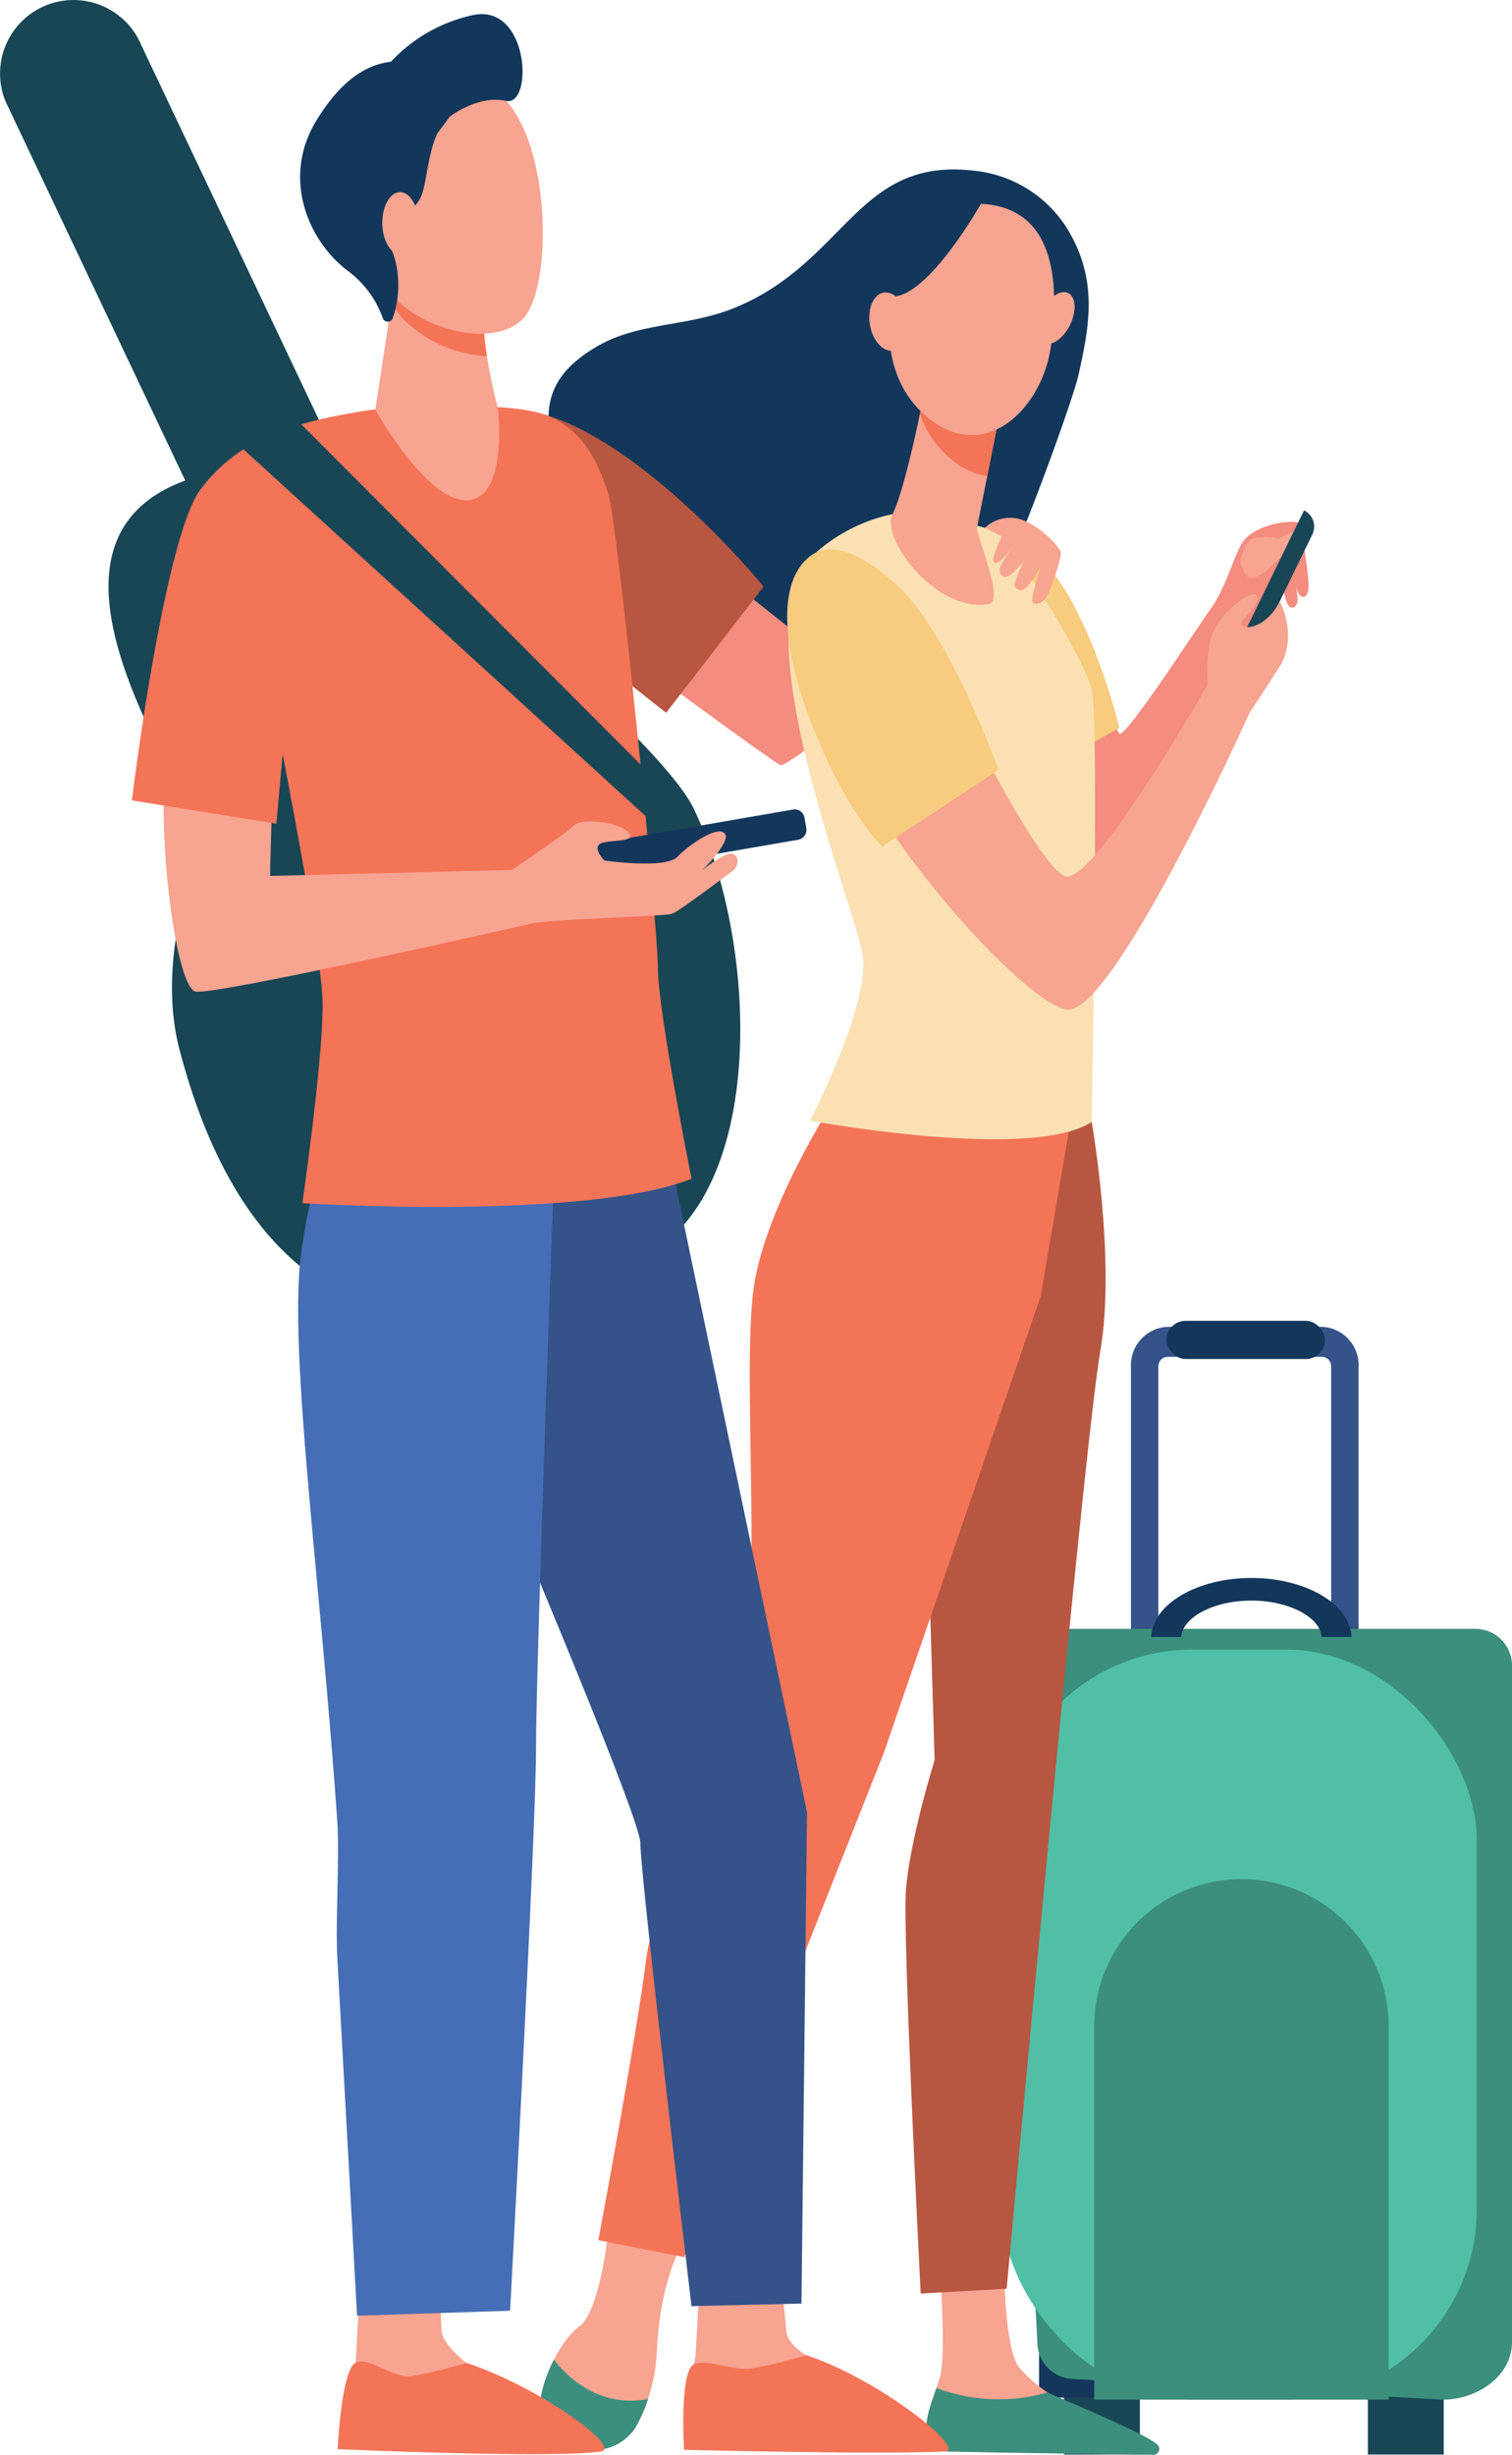 <svg xmlns="http://www.w3.org/2000/svg" width="171.773" height="278.801" viewBox="0 0 171.773 278.801">
    <g id="Group_13510" data-name="Group 13510" transform="translate(-206 -627.199)">
        <g id="Group_12511" data-name="Group 12511" transform="translate(319.84 777.21)">
            <rect id="Rectangle_3062" data-name="Rectangle 3062" width="8.619" height="8.171"
                  transform="translate(7.037 120.59)" fill="#184655"/>
            <rect id="Rectangle_3063" data-name="Rectangle 3063" width="8.619" height="8.171"
                  transform="translate(41.558 120.59)" fill="#184655"/>
            <rect id="Rectangle_3064" data-name="Rectangle 3064" width="6.919" height="5.219"
                  transform="translate(4.21 117.079)" fill="#13375b"/>
            <g id="Group_9252" data-name="Group 9252" transform="translate(14.647 0.684)">
                <path id="Path_17335" data-name="Path 17335"
                      d="M3358.8,1199.56a1.076,1.076,0,0,1,1.024-1.119h17.582a1.076,1.076,0,0,1,1.024,1.119v31.04h3.115v-31.04a4.349,4.349,0,0,0-4.139-4.523h-17.582a4.349,4.349,0,0,0-4.139,4.523v31.04h3.115Z"
                      transform="translate(-3355.688 -1195.037)" fill="#355389"/>
            </g>
            <path id="Path_17336" data-name="Path 17336"
                  d="M3342.767,1430.368l-42.076-2.361a4.178,4.178,0,0,1-4.072-4.276l-3.989-74.852c-.125-5.235,5.813-6.062,8.062-6.062h45.786a4.178,4.178,0,0,1,4.072,4.276v76.638C3350.567,1427.7,3346.659,1430.3,3342.767,1430.368Z"
                  transform="translate(-3292.615 -1307.835)" fill="#3c8f7c"/>
            <rect id="Rectangle_3065" data-name="Rectangle 3065" width="53.931" height="85.19" rx="21.642"
                  transform="translate(0 37.336)" fill="#50bfa5"/>
            <path id="Rectangle_3066" data-name="Rectangle 3066"
                  d="M16.726,0h0A16.726,16.726,0,0,1,33.452,16.726V59.118a0,0,0,0,1,0,0H0a0,0,0,0,1,0,0V16.726A16.726,16.726,0,0,1,16.726,0Z"
                  transform="translate(10.473 63.407)" fill="#3c8f7c"/>
            <path id="Path_17337" data-name="Path 17337"
                  d="M3377.007,1320.479c4.237,0,7.827,1.879,7.974,4.135h3.4c-.126-3.714-5.168-6.7-11.373-6.7s-11.246,2.988-11.373,6.7h3.4C3369.179,1322.358,3372.77,1320.479,3377.007,1320.479Z"
                  transform="translate(-3348.679 -1288.709)" fill="#13375b"/>
            <rect id="Rectangle_3067" data-name="Rectangle 3067" width="18.007" height="4.342" rx="2.171"
                  transform="translate(18.678)" fill="#13375b"/>
        </g>
        <g id="Group_12512" data-name="Group 12512" transform="translate(206 627.199)">
            <path id="Path_17386" data-name="Path 17386"
                  d="M2869.745,624.964l-7.594-18.407c-3.518-8.528-14.974-15.978-23.341-12.093l-20.651-43.553a8.351,8.351,0,0,0-10.9-4.534h0a8.35,8.35,0,0,0-4.535,10.9l20.41,43.044c-19.1,6.985-1.379,32.218,2.151,40.773,0,0-5.794,12.444-2.8,23.877,8.261,31.535,27.949,33.728,42.743,27.625l8.994-3.71c14.794-6.1,14.436-35.091,6.68-51.3C2878.818,633.24,2869.745,624.964,2869.745,624.964Z"
                  transform="translate(-2802.088 -545.744)" fill="#184655"/>
            <path id="Path_17387" data-name="Path 17387"
                  d="M3130.805,651.96c1.1-5.013,2.183-10.058-.724-15.566a14.138,14.138,0,0,0-11.128-7.58c-13.338-1.583-14.513,10.337-27.183,15.554-5.412,2.229-10.964,1.591-15.8,4.472-8.733,5.2-5.516,11.5.276,25.093,14.181,33.289,38.58,14.012,42.88,7.457C3122.324,676.515,3130.1,655.188,3130.805,651.96Z"
                  transform="translate(-3008.268 -609.424)" fill="#13375b"/>
            <g id="Group_9282" data-name="Group 9282" transform="translate(49.553 46.479)">
                <path id="Path_17388" data-name="Path 17388"
                      d="M3125.471,799.779c-7.155,2.236-22.318,13.4-23.288,13.162l-17.658-14.052-10.863,9.534s24.237,17.947,25.615,18.6c1.019.486,20.233-15.84,30.3-20.759C3129.428,802.994,3127.077,802.645,3125.471,799.779Z"
                      transform="translate(-3060.184 -786.615)" fill="#f48c7f"/>
                <path id="Path_17389" data-name="Path 17389"
                      d="M3052.785,766.148l-11.064,14.326s-11.663-8.965-15.964-13.787c-5.218-5.852-10.923-18.414-10.082-18.873a18.843,18.843,0,0,1,10.979-1.537C3038.824,749,3052.785,766.148,3052.785,766.148Z"
                      transform="translate(-3015.592 -746.004)" fill="#b75742"/>
            </g>
            <g id="Group_9283" data-name="Group 9283" transform="translate(61.296 22.867)">
                <path id="Path_17390" data-name="Path 17390"
                      d="M3290.4,809.482l-1.364-7.122a11.915,11.915,0,0,1,6.594,4.945c2.564,3.984,6.857,17.449,7.589,17.847s8.844-12.1,10.262-14.069c1.755-2.436,2.41-5.233,3.509-7.358s4.967-2.848,6.432-2.583-2.012,6.48-2.012,6.48-8.79,15.272-11.72,23.638-12.086,12.35-13.551,11.155S3290.4,809.482,3290.4,809.482Z"
                      transform="translate(-3237.314 -764.693)" fill="#f48c7f"/>
                <path id="Path_17391" data-name="Path 17391"
                      d="M3291.989,835.064l11.2-6.387s-5.082-21.429-14.149-22.116Z"
                      transform="translate(-3237.314 -768.894)" fill="#f7cc7f"/>
                <path id="Path_17392" data-name="Path 17392"
                      d="M3409.471,807.809s.366-1.608,1.353-1.937a6.9,6.9,0,0,1,2.814,0,20.656,20.656,0,0,0,2.01-.987l-1.572,2.924s-3.07,3.618-4.093,2.266S3409.471,807.809,3409.471,807.809Z"
                      transform="translate(-3329.699 -767.607)" fill="#f7a491"/>
                <path id="Path_17393" data-name="Path 17393"
                      d="M3434.835,805.462s1.109,5.64.828,6.822-.988.55-1.121.292a22.375,22.375,0,0,1-.926-4.678Z"
                      transform="translate(-3348.339 -768.051)" fill="#f48c7f"/>
                <path id="Path_17394" data-name="Path 17394"
                      d="M3428.579,820.027s.529,3.5,1.072,3.911c.353.268.8.11.95-.6a34.849,34.849,0,0,0-.707-5.019Z"
                      transform="translate(-3344.471 -777.926)" fill="#f48c7f"/>
                <path id="Path_17395" data-name="Path 17395"
                      d="M3408.572,812.429l-1.84-.9,7.814-16.031h0a2.047,2.047,0,0,1,.943,2.736Z"
                      transform="translate(-3327.695 -760.401)" fill="#184655"/>
                <path id="Path_17396" data-name="Path 17396"
                      d="M3074.088,1635.016s-.949,9.644-3.391,11.414-5.7,8.322-4.069,11.863a4.1,4.1,0,0,0,2.685,2.1,7.12,7.12,0,0,0,8.54-4,20.283,20.283,0,0,0,1.676-7.354c.366-7.835,2.808-11.819,2.808-11.819Z"
                      transform="translate(-3066.189 -1405.071)" fill="#f7a491"/>
                <path id="Path_17397" data-name="Path 17397"
                      d="M3257.183,1652.022s.77,9.73.145,12.893c-.335,1.694-2.2,5.179-1.343,6.773a4.288,4.288,0,0,0,1.831,1.992l22.148.356c1.206.019.409-.756-.563-1.469-1.592-1.169-2.877-1.941-7.963-4.4-.332-.16-1.539-.927-1.975-1.192a15.3,15.3,0,0,1-3.168-2.793c-1.59-1.767-1.729-10.336-1.729-10.336Z"
                      transform="translate(-3211.764 -1418.13)" fill="#f7a491"/>
                <path id="Path_17398" data-name="Path 17398"
                      d="M3266.472,1086.658s2.789,15.8.958,26.157-10.621,106.365-10.621,106.365l-9.767.55s-2.047-40.1-1.681-45.682,3.264-14.911,3.264-14.911l-.972-32.38,12.325-42.538Z"
                      transform="translate(-3203.743 -982.111)" fill="#b75742"/>
                <path id="Path_17399" data-name="Path 17399"
                      d="M3122.316,1068.547s-7.691,11.553-9.522,21.114,1.344,38.944-2.178,51.473c-1.907,6.782-9.134,17.256-10.233,26.02s-5.408,31.721-5.408,31.721l9.763,1.932,22.69-57.334,17.8-51.821,4.559-26.69Z"
                      transform="translate(-3088.293 -967.322)" fill="#f47458"/>
                <path id="Path_17400" data-name="Path 17400"
                      d="M3199.98,797.2a19.094,19.094,0,0,0-9.2,4.714c-8.424,8.245,4.949,40.039,5.682,45.616s-6,18.588-6,18.588,25.166,4.651,32,.136c0,0,.8-44.75.071-48.734s-8.928-16.279-10.393-17.872S3199.98,797.2,3199.98,797.2Z"
                      transform="translate(-3159.732 -761.705)" fill="#fae0b2"/>
                <path id="Path_17401" data-name="Path 17401"
                      d="M3196.584,825.732a3.537,3.537,0,0,1,4.772-2.088c2.6,1.124,6.191,3.258,7.944,6.914,2.93,6.109,13.185,27.091,16.359,27.888s16.115-21.779,16.115-21.779-.366-3.984.733-6.241,4.395-4.648,4.884-3.851-1.831,2.789-1.831,3.187.977.664,2.32-.133a6.036,6.036,0,0,0,2.07-2.408s2.2,4-.117,7.587-3.3,5.046-3.3,5.046-15.016,33.332-20.51,33.731C3220.909,873.956,3191.443,841.274,3196.584,825.732Z"
                      transform="translate(-3165.86 -781.786)" fill="#f7a491"/>
                <path id="Path_17402" data-name="Path 17402"
                      d="M3241.853,737.94s-.053.3-.148.808c-.454,2.443-2.2,10.548-3.384,12.776-1.427,2.693,4.887,11.281,10.964,10.233,1.809-.312-1.529-7.891-1.369-8.694.307-1.537.723-3.633,1.15-5.783.24-1.212.484-2.442.712-3.6.65-3.284,1.18-5.97,1.18-5.97Z"
                      transform="translate(-3198.214 -716.026)" fill="#f7a491"/>
                <path id="Path_17403" data-name="Path 17403"
                      d="M3252.661,738.748c.095-.509.148-.808.148-.808l9.106-.227s-.53,2.686-1.18,5.97l-.708,3.578a8.536,8.536,0,0,1-4.348-2.175,11.461,11.461,0,0,1-3.293-4.889C3252.5,739.622,3252.591,739.127,3252.661,738.748Z"
                      transform="translate(-3209.17 -716.026)" fill="#f47458"/>
                <path id="Path_17404" data-name="Path 17404"
                      d="M3246.7,645.421a10.746,10.746,0,0,0-6.4,3.988c-2.691,3.473-5.591,14.212,1.093,20.051s13.288-.771,14.267-7.778S3256.432,645.168,3246.7,645.421Z"
                      transform="translate(-3197.58 -645.15)" fill="#f7a491"/>
                <path id="Path_17405" data-name="Path 17405"
                      d="M3313.5,692.513c-.8,1.548-2.137,2.4-2.991,1.914s-.9-2.143-.1-3.691,2.137-2.4,2.991-1.914S3314.293,690.966,3313.5,692.513Z"
                      transform="translate(-3253.284 -678.376)" fill="#f7a491"/>
                <path id="Path_17406" data-name="Path 17406"
                      d="M3234.787,644.379s-5.735,10.213-9.837,10.685-4.641,5.9-4.641,5.9,1.466-12.5,5.528-14.916A15.112,15.112,0,0,1,3234.787,644.379Z"
                      transform="translate(-3184.54 -644.27)" fill="#13375b"/>
                <path id="Path_17407" data-name="Path 17407"
                      d="M3231.887,691.724c.334,1.813-.337,3.477-1.5,3.715s-2.373-1.039-2.707-2.853.337-3.477,1.5-3.715S3231.553,689.91,3231.887,691.724Z"
                      transform="translate(-3190.135 -678.497)" fill="#f7a491"/>
                <path id="Path_17408" data-name="Path 17408"
                      d="M3078.517,1704.931c-5.321.968-8.861-2.138-10.7-4.464-1.352,2.634-2.181,5.922-1.187,8.087.876,1.906,3.171,2.06,5.187,2.134a5.573,5.573,0,0,0,5.273-2.521A17.665,17.665,0,0,0,3078.517,1704.931Z"
                      transform="translate(-3066.189 -1455.332)" fill="#3c8f7c"/>
                <path id="Path_17409" data-name="Path 17409"
                      d="M3269.3,1714.819a20.085,20.085,0,0,1-12.609-.495c-.625,1.767-1.453,3.983-1.014,5.261.538,1.565,1.3,1.919,1.979,1.936,5.351.14,19.6.331,23.677.384a.665.665,0,0,0,.518-1.094C3280.836,1719.607,3269.733,1715.085,3269.3,1714.819Z"
                      transform="translate(-3211.601 -1465.972)" fill="#3c8f7c"/>
            </g>
            <path id="Path_17410" data-name="Path 17410"
                  d="M3198.221,848.312l13.187-8.654s-5.494-15.522-11.539-21.017-8.9-4.161-10.165-3.022c-3.5,3.159-2.885,10.852,1.1,20.33S3198.221,848.312,3198.221,848.312Z"
                  transform="translate(-3097.979 -752.201)" fill="#f7cc7f"/>
            <path id="Path_17411" data-name="Path 17411"
                  d="M3139.949,1659.367s-.514,9.085-.517,9.1c-.189,1.153-.934,4-.934,5.052,0,3.939,17.527-3.344,13.6-5.089-.355-.158-2.218-1.353-2.335-2.694-.18-2.066-.637-6.245-.637-6.245Z"
                  transform="translate(-3060.419 -1400.903)" fill="#f7a491"/>
            <path id="Path_17412" data-name="Path 17412"
                  d="M3150.571,1698.266a63.139,63.139,0,0,1-6.222,1.506c-2.108.3-5.1-1.139-6.592-.454-1.641.754-1.105,9.686-1.105,9.686s22.253.571,29.634.187C3168.865,1709.057,3158.983,1701.073,3150.571,1698.266Z"
                  transform="translate(-3058.938 -1430.774)" fill="#f47458"/>
            <path id="Path_17413" data-name="Path 17413"
                  d="M2973.578,1663.123s-.514,9.085-.518,9.1c-.189,1.153-.933,4-.933,5.052,0,3.939,17.527-3.344,13.6-5.089-.356-.158-2.771-2.245-2.887-3.586-.18-2.066-.085-5.352-.085-5.352Z"
                  transform="translate(-2932.662 -1403.788)" fill="#f7a491"/>
            <path id="Path_17414" data-name="Path 17414"
                  d="M2982.022,1701.487a63.2,63.2,0,0,1-6.222,1.506c-2.107.3-4.886-2.235-6.377-1.55-1.641.754-2.062,9.84-2.062,9.84s24.212,1.077,29.877.27C2999.795,1711.188,2990.435,1704.293,2982.022,1701.487Z"
                  transform="translate(-2929.002 -1433.123)" fill="#f47458"/>
            <path id="Path_17415" data-name="Path 17415"
                  d="M3022.409,1098.072l7.41,3.2,15.586,74.435-.632,55.8-12.495.29s-5.812-48.812-5.812-52.6-26.919-66.2-26.919-66.2Z"
                  transform="translate(-2953.719 -969.881)" fill="#355389"/>
            <path id="Path_17416" data-name="Path 17416"
                  d="M2977.115,1107.47s-2.071,56.466-2.071,66.133-2.95,64.017-2.95,64.017l-17.388.568s-.9-16.492-2.247-40.754c-.21-3.8.271-11.467,0-15.4-1.948-28.293-5.8-54.928-3.961-65.486.3-1.7.853-6.143,1.937-7.264C2958.636,1100.8,2977.115,1107.47,2977.115,1107.47Z"
                  transform="translate(-2914.144 -975.182)" fill="#466eb6"/>
            <path id="Path_17417" data-name="Path 17417"
                  d="M2930.519,744.807s-8.642,1.2-10.917,2.872c-2.562,1.881-5.4,6.091-5.4,6.091s10.611,50.158,10.63,58.6c.015,6.53-2.3,22.563-2.3,22.563s32.065,2.025,44.21-2.77c0,0-3.835-19.069-3.835-24.076s-4.587-50.538-5.631-53.718c-.947-2.885-2.678-8.069-8.538-9.348S2930.519,744.807,2930.519,744.807Z"
                  transform="translate(-2888.177 -698.286)" fill="#f47458"/>
            <path id="Path_17418" data-name="Path 17418"
                  d="M2987.851,685.254l-2.067,13.53s6.5,11.6,11.161,10.154c3.913-1.214,2.748-10.417,2.748-10.417s-2.133-7.924-1.494-11.89S2987.851,685.254,2987.851,685.254Z"
                  transform="translate(-2943.15 -652.238)" fill="#f7a491"/>
            <path id="Path_17419" data-name="Path 17419"
                  d="M3004.453,686.632c.64-3.966-10.349-1.377-10.349-1.377l-.177,1.162a6.438,6.438,0,0,0,1.191,1.952,14.514,14.514,0,0,0,9.608,4.319A21.491,21.491,0,0,1,3004.453,686.632Z"
                  transform="translate(-2949.402 -652.238)" fill="#f47458"/>
            <g id="Group_9284" data-name="Group 9284" transform="translate(34.097 1.604)">
                <path id="Path_17420" data-name="Path 17420"
                      d="M2984.108,588.148c-.311-.112-2.49,15.952,1.646,20.372s12.191,5.867,15.081,2.386c3.2-3.851,3.036-21.116-3.393-25.663S2984.108,588.148,2984.108,588.148Z"
                      transform="translate(-2975.307 -576.551)" fill="#f7a491"/>
                <path id="Path_17421" data-name="Path 17421"
                      d="M2968.688,552.754a17.878,17.878,0,0,0-9.371,5.309c-2.256.265-5.323,1.5-8.49,6.712-3.894,6.4-1.019,13.5,3.514,16.981a11.434,11.434,0,0,1,4.049,5.423.6.6,0,0,0,1.137,0h0a11.55,11.55,0,0,0,.568-4.9,9.513,9.513,0,0,0-.733-2.945c-1.09-2.325,2.342-3.869,3.3-5.8.741-1.49.777-4.9,1.944-7.359l1.395-1.88s3.217-2.486,6.364-1.785S2975.063,551.463,2968.688,552.754Z"
                      transform="translate(-2949.001 -552.655)" fill="#13375b"/>
                <path id="Path_17422" data-name="Path 17422"
                      d="M2993.322,643.288c.033,1.96-.864,3.565-2,3.584s-2.089-1.554-2.122-3.514.864-3.564,2-3.584S2993.289,641.328,2993.322,643.288Z"
                      transform="translate(-2979.866 -619.555)" fill="#f7a491"/>
            </g>
            <path id="Path_17423" data-name="Path 17423"
                  d="M3079.426,947.428l.207,1.2a1.131,1.131,0,0,0,1.307.921l24.785-4.292a1.131,1.131,0,0,0,.921-1.307l-.207-1.2a1.131,1.131,0,0,0-1.307-.921l-24.785,4.293A1.13,1.13,0,0,0,3079.426,947.428Z"
                  transform="translate(-3015.045 -849.887)" fill="#13375b"/>
            <path id="Path_17424" data-name="Path 17424"
                  d="M2892.869,774.012c2.908-.084,5.48,19.1,3.636,20.988s-2.195,25.516-2.195,25.516l27.432-.682,0,.009c.535-.358,6.282-4.218,7.1-5.062.862-.885,5.05-.442,6.158.775s-2.134.795-3.1,1.25c-1.073.508.387,1.958.387,1.958s6.952,1.009,8.307-.429,4.976-3.872,5.468-2.434c.255.742-1.613,2.99-2.665,3.934,1.313-.983,2.884-2.026,3.424-1.845.985.332.575,1.585.041,1.954s-6.052,4.582-6.915,4.877c-.842.288-13.679.605-15.9,1.1,0,0-36.175,8.237-38.232,7.724-1.8-.451-3.608-12.03-3.608-20.9S2883.782,774.275,2892.869,774.012Z"
                  transform="translate(-2863.623 -721.032)" fill="#f7a491"/>
            <path id="Path_17425" data-name="Path 17425"
                  d="M2884.672,755.159a19.348,19.348,0,0,0-10.288,7.039c-4.152,5.822-7.749,35.257-7.749,35.257l16.415,2.654,1.311-14.471,4.386-6.619Z"
                  transform="translate(-2851.654 -706.555)" fill="#f47458"/>
            <path id="Path_17426" data-name="Path 17426"
                  d="M3284.208,800.316a4.141,4.141,0,0,1,3.273-1.109c2.137.152,4.938,2.856,5.329,3.826.2.5-1.142,4.439-1.726,5.306-.345.513-1.138.768-1.417.5-.183-.177.009-1.073.06-1.266.1-.376.809-2.812.809-2.812s-1.381,2.456-2.024,2.6a.733.733,0,0,1-.961-.577,15.506,15.506,0,0,1,1.271-3.038s-1.618,2.375-2.413,2.126-.464-1.1-.346-1.381,1.226-1.925,1.226-1.925-1.754,2.429-2.1,1.559c-.209-.529.938-2.831.938-2.831Z"
                  transform="translate(-3172.311 -740.371)" fill="#f7a491"/>
            <path id="Path_17427" data-name="Path 17427" d="M2920.375,744.391l42.156,42.25v5.2l-48.261-44Z"
                  transform="translate(-2888.233 -698.286)" fill="#184655"/>
        </g>
    </g>
</svg>
